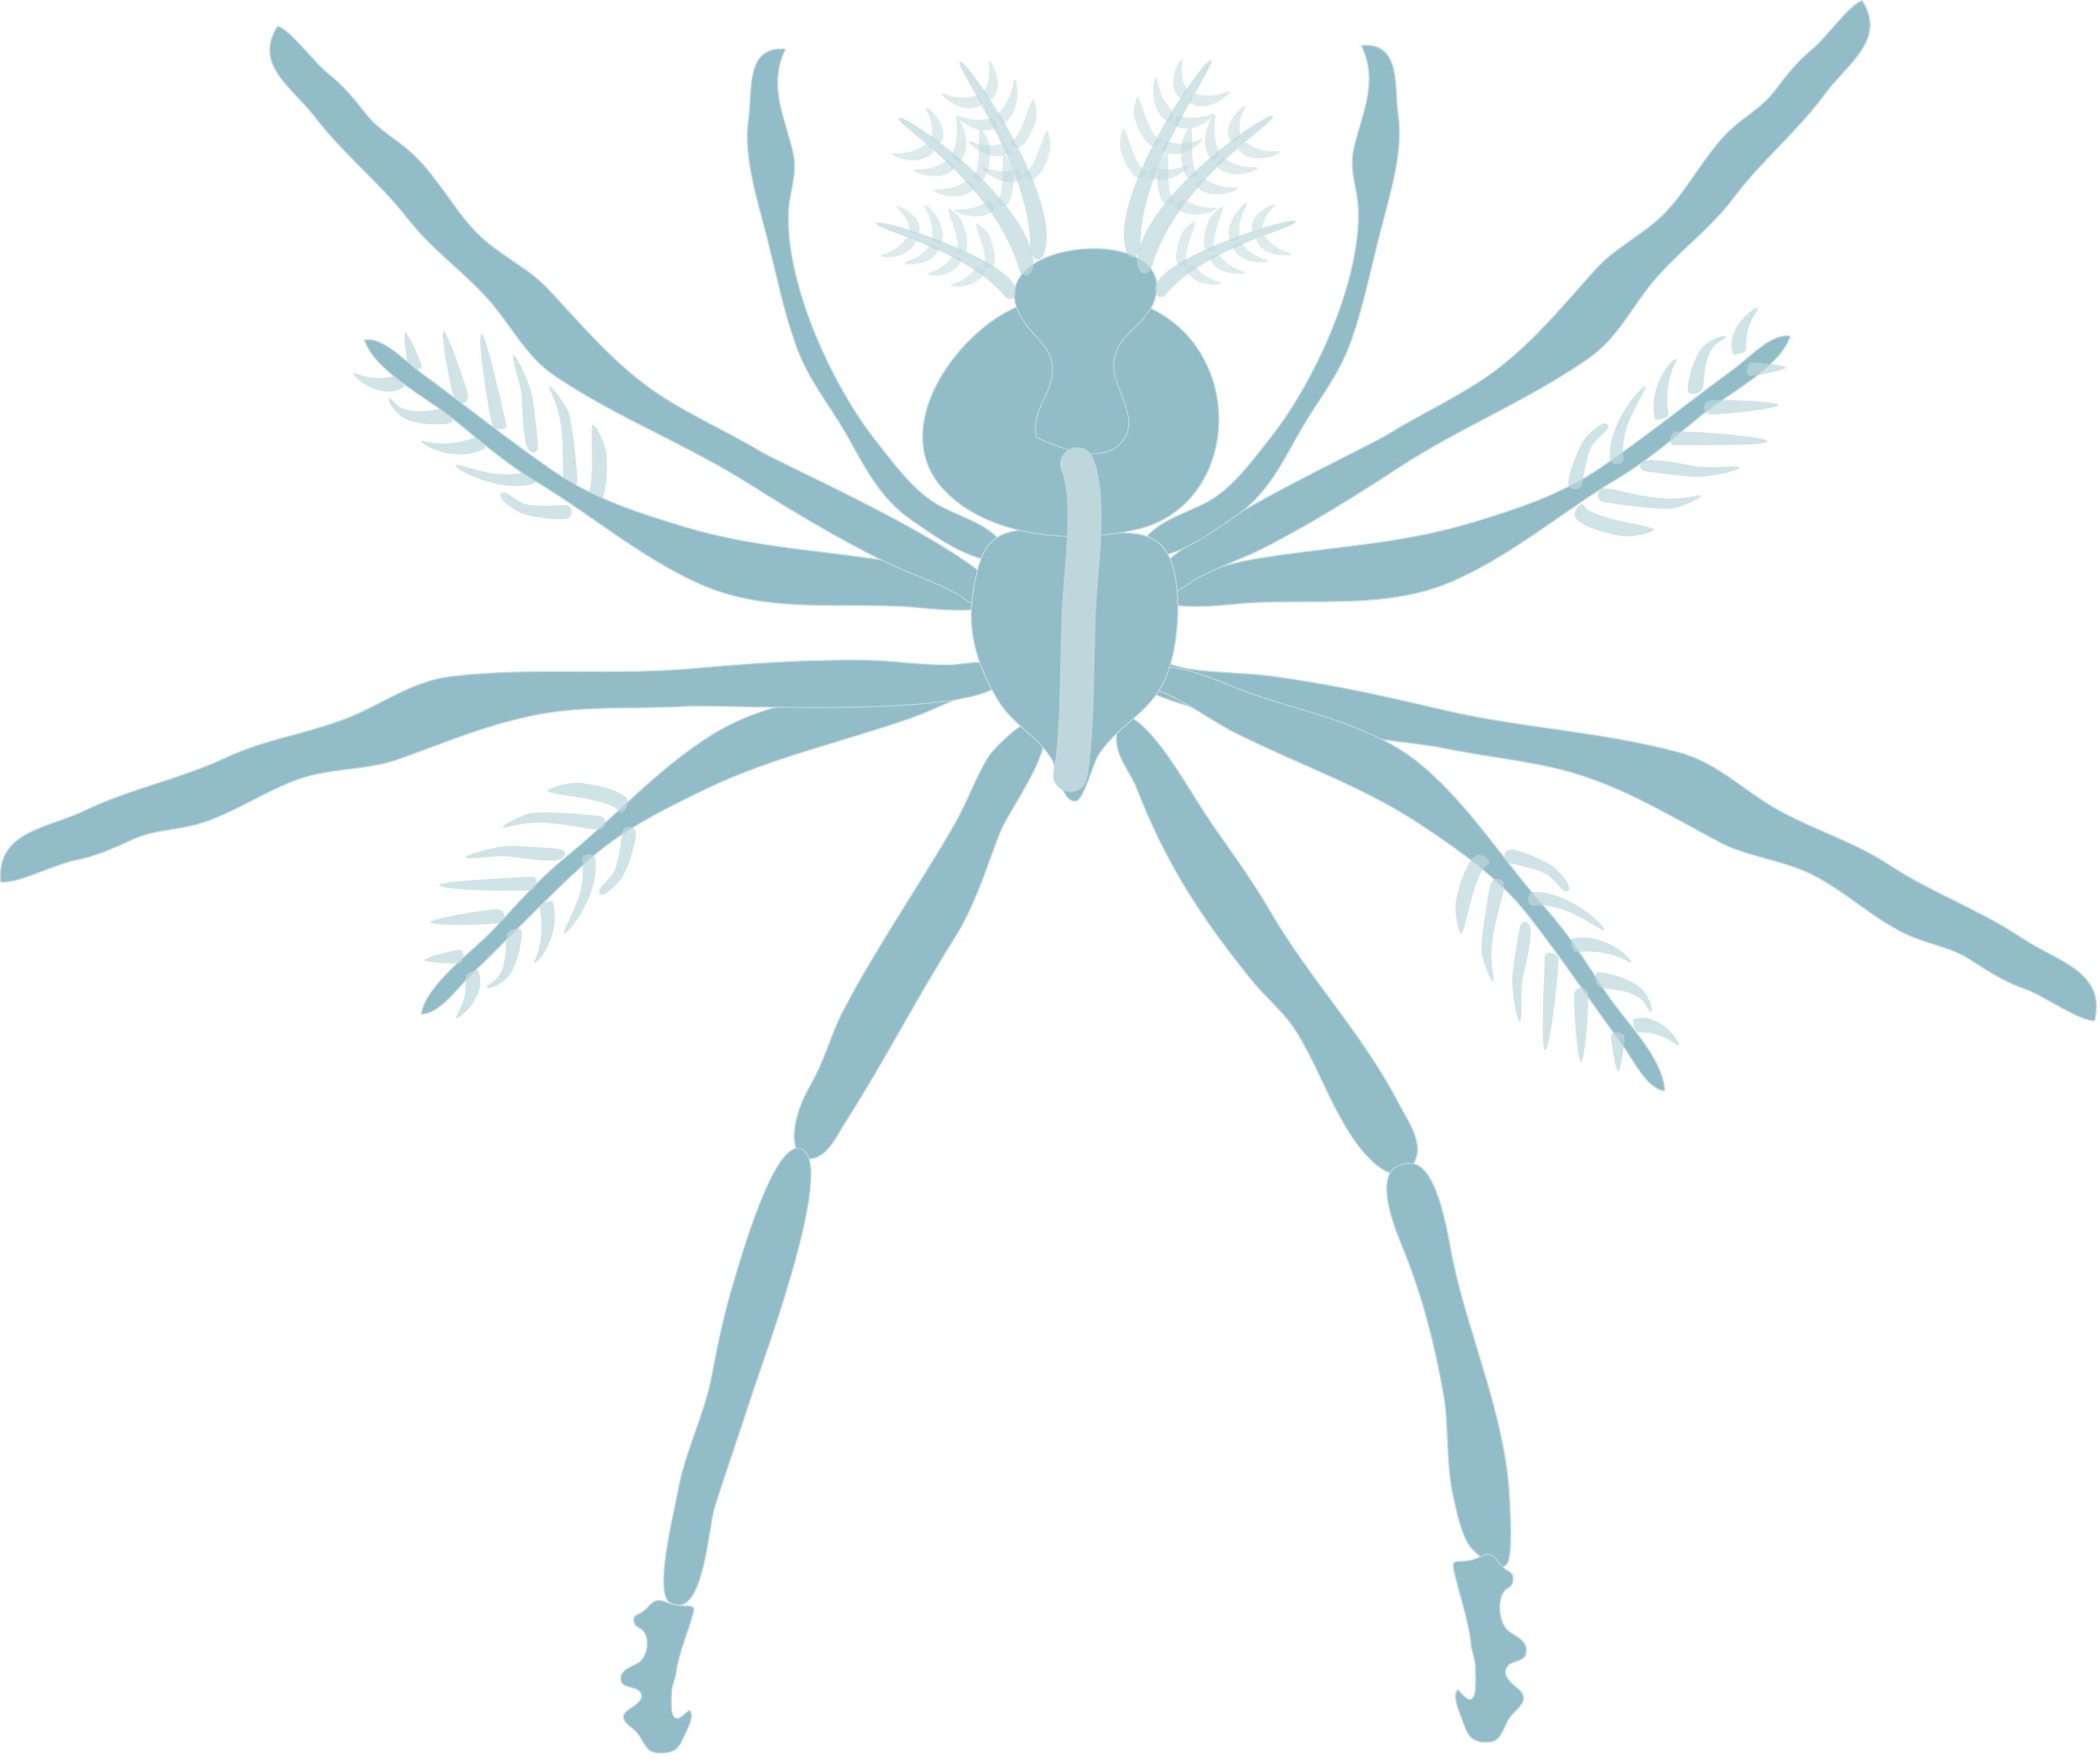 
        <svg xmlns:rdf="http://www.w3.org/1999/02/22-rdf-syntax-ns#" xmlns="http://www.w3.org/2000/svg" xmlns:cc="http://creativecommons.org/ns#" xmlns:xlink="http://www.w3.org/1999/xlink" xmlns:dc="http://purl.org/dc/elements/1.1/" x="0px" y="0px" width="501" height="420" viewBox="0 0 501 420" xml:space="preserve">
            <title>Panulirus argus (Spiny Lobster) : phyllosoma</title>
            <desc xmlns:ian_image_library="https://ian.umces.edu/media-library/">
                <ian_image_library:title>Panulirus argus (Spiny Lobster) : phyllosoma</ian_image_library:title>
                <ian_image_library:descr>Illustration of Panulirus argus (Spiny Lobster) phyllosoma</ian_image_library:descr>
                <ian_image_library:scene>
                    <ian_image_library:contains>crustacean, spiny, lobster, lagostino, crawfish, crayfish, Arthropoda, Crustacea, Malacostraca, Decapoda, Palinuridae, Panulirus, argus, phyllosoma, larval, stage, larvae</ian_image_library:contains>
                    <ian_image_library:when>2008-06-25</ian_image_library:when>
                </ian_image_library:scene>
            </desc>
            
 <defs></defs>
 <path stroke="#BDD7DC" stroke-width=".25" d="m243.53 173.2c-3.404 2.226-7.139 6.406-7.562 7.09-3.235 5.146-5.179 11.074-8.23 16.351-8.615 14.939-18.642 29.271-26.622 44.59-3.029 5.809-4.234 11.465-7.562 17.252-2.866 5.004-5.738 12.213-2.833 17.609 5.999 1.846 8.447-4.539 11.096-8.664 8.979-13.973 16.736-29.227 25.84-43.602 4.853-7.665 7.502-16.372 10.645-24.635 1.944-5.07 8.751-14.082 10.515-20.932-1.66-1.83-3.5-3.43-5.31-5.07z" fill="#92BCC8"/>
 <path stroke="#BDD7DC" stroke-width=".25" d="m333.73 263.3c-8.691-16.73-21.352-29.846-30.65-45.828-4.137-7.122-9.066-13.875-13.772-20.661-4.788-6.916-9.277-15.493-14.825-21.682-1.471-1.65-2.932-3.019-4.201-3.659-1.282 1.119-2.558 2.226-3.806 3.409-.027.25-.065.489-.087.771-.358 4.712 3.225 8.306 4.827 12.399 6.97 17.936 15.357 30.856 27.604 45.969 2.947 3.648 7.105 7.057 9.787 11.02 6.547 9.685 10.439 24.482 19.256 32.365 3.691 3.279 8.182 4.299 10.01-1.346 1.36-4.17-2.36-9.31-4.14-12.75z" fill="#92BCC8"/>
 <path stroke="#BDD7DC" stroke-width=".25" d="m159.76 382.18c8.078 4.756 9.131-17.707 10.743-22.777 2.894-9.131 6.188-18.414 9.077-27.426 2.22-6.916 19.863-53.84 11.758-57.857-6.471-3.234-14.874 27.143-15.965 30.607-2.443 7.85-4.044 15.428-5.526 23.375-1.802 9.619-6.487 18.174-8.138 27.869-.63 3.68-5.79 23.91-1.95 26.21z" fill="#92BCC8"/>
 <path stroke="#BDD7DC" stroke-width=".25" d="m336.64 277.55c6.742.26 8.957 18.771 10.205 24.299 4.018 17.957 12.469 36.979 13.268 55.609.178 4.158.684 10.162-.152 14.363-1.049 5.266-8.539-1.877-9.342-3.072-2.064-3.039-3.111-8.316-3.904-11.834-1.807-8.057-.928-16.318-2.322-24.375-2.01-11.508-5.045-23.418-9.426-34.221-1.89-4.62-9.12-21.16 1.67-20.77z" fill="#92BCC8"/>
 <path stroke="#BDD7DC" stroke-width=".25" d="m153.59 389.12c-.738-1.021-1.965-.836-2.269-2.15-.391-1.781.879-1.76 1.835-2.389 2.323-1.563 2.492-3.725 5.619-2.453 1.721.693 3.126.912 4.896.955 1.808.043 2.112.174 1.65 1.824-.988 3.625-2.394 6.992-3.339 10.662-.315 1.193-.554 2.008-.679 3.246-.141 1.422-.754 2.572-.988 3.908-.195 1.139-.342 5.135.136 6.242.999 2.248 2.828-.195 3.941-.998 1.656 1.15-.857 5.232-1.4 6.578-1.221 2.986-2.676 3.691-6.08 3.541-3.246-.131-3.344-3.541-5.461-5.365-1.753-1.508-4.299-2.996-1.357-4.994 1.531-1.02 4.403-2.779 2.226-4.549-1.107-.922-3.99-.629-4.208-2.508-.282-2.398 2.682-3.072 4.229-4.061 2.1-1.39 2.78-5.34 1.24-7.49z" fill="#92BCC8"/>
 <path stroke="#BDD7DC" stroke-width=".25" d="m358.64 379.84c.732-1.248 1.943-1.01 2.236-2.617.406-2.215-.863-2.203-1.818-2.975-2.324-1.9-2.492-4.582-5.613-3.029-1.732.869-3.127 1.15-4.896 1.205-1.814.055-2.123.195-1.662 2.236 1.004 4.473 2.404 8.621 3.355 13.105.309 1.498.543 2.475.662 4.006.146 1.791.775 3.148.998 4.799.195 1.434.342 6.352-.141 7.688-.998 2.768-2.828-.229-3.941-1.217-1.66 1.412.854 6.428 1.395 8.1 1.223 3.67 2.693 4.539 6.092 4.375 3.24-.195 3.338-4.375 5.467-6.611 1.73-1.879 4.277-3.713 1.346-6.135-1.535-1.291-4.391-3.42-2.225-5.623 1.117-1.119 3.988-.793 4.207-3.074.271-2.975-2.678-3.768-4.23-5.025-2.1-1.7-2.78-6.58-1.24-9.22z" fill="#92BCC8"/>
 <path stroke="#BDD7DC" stroke-width=".25" d="m482.46 223.83c-10.205-6.861-21.643-10.857-31.438-17.306-8.668-5.722-17.002-7.991-26.252-12.985-8.572-4.625-14.766-11.541-24.379-14.104-19.43-5.168-37.447-5.624-56.918-10.26-13.246-3.16-26.59-6.059-40.096-7.872-6.498-.869-13.208-.728-19.668-1.715-1.471-.228-2.996-.684-4.527-1.086-.375 1.303-.799 2.53-1.281 3.583-.607 1.335-1.352 2.486-2.133 3.572 16.426 7.318 60.891 11.107 68.074 12.66 11.127 2.367 23.445 3.214 34.236 6.883 11.516 3.898 21.08 9.75 31.926 15.537 6.98 3.735 15.385 4.31 22.609 8.001 7.85 4.017 14.424 10.51 22.443 14.201 5.031 2.323 10.264 2.866 15.086 6.015 4.168 2.692 7.969 5.146 12.941 6.916 4.662 1.661 12.729 7.567 16.621 7.6 2.8-11.84-9.08-14.14-17.24-19.65z" fill="#92BCC8"/>
 <path stroke="#BDD7DC" stroke-width=".25" d="m383.26 236.98c-4.902-7.328-8.332-13.321-14.439-20.183-9.771-10.987-17.621-23.745-28.76-33.494-12.41-10.89-28.984-13.104-44.054-18.772-2.671-.999-11.242-4.994-17.013-5.342-.326 1.053-.695 2.03-1.086 2.899-.439.966-.95 1.856-1.492 2.704 6.34 2.236 12.404 7.046 18.299 9.999 15.248 7.676 30.34 12.616 44.574 22.127 9.332 6.21 18.393 12.551 25.357 21.464 7.832 9.967 15.004 20.792 22.43 30.824 2.422 3.257 5.793 10.553 10.021 10.955-.22-7.76-9.46-16.6-13.84-23.18z" fill="#92BCC8"/>
 <path stroke="#BDD7DC" stroke-width=".25" d="m217.33 161.71c-16.302 4.05-33.695 4.799-47.918 13.854-12.784 8.1-22.55 19.217-34.053 28.598-7.198 5.852-11.536 11.096-17.534 17.447-5.375 5.722-16.074 13.137-17.306 20.249 4.424-.021 8.859-6.493 11.764-9.305 8.99-8.653 17.794-18.055 27.181-26.61 8.36-7.666 18.522-12.79 28.972-17.784 15.938-7.644 32.148-11.053 48.895-16.904 6.075-2.139 12.529-5.744 18.967-7.481-.956-1.824-1.786-3.691-2.47-5.624-5.93.34-13.87 2.88-16.49 3.54z" fill="#92BCC8"/>
 <path opacity=".7" d="m130.75 188.8c.754.521 5.722 1.14 5.722 1.14 4.022.641 9.929 1.705 10.987 3.355 1.053 1.672 2.541-1.129 2.275-2.345-.581-2.584-10.233-4.408-12.735-4.234-2.52.16-7.02 1.55-6.25 2.07z" fill="#BDD7DC"/>
 <path opacity=".7" d="m120.02 197.4c.994.173 3.626-1.26 9.153-1.162 5.532.109 12.203 1.9 13.968 1.596 1.759-.326 1.759-3.018-.255-3.257-2.02-.26-13.778-1.249-16.459-.586-2.67.66-7.37 3.25-6.4 3.41z" fill="#BDD7DC"/>
 <path opacity=".7" d="m104.84 211.28c1.688 1.227 20.487 1.39 21.931 1.042 1.433-.348 1.699-3.398.244-3.257-1.46.16-23.85.98-22.17 2.22z" fill="#BDD7DC"/>
 <path opacity=".7" d="m111.12 204.62c1.031.445 7.562-.695 10.493-.304 4.37.597 10.228 1.378 12.008.64 1.792-.749 1.347-2.301-.228-2.475-1.574-.185-6.036-.5-11.031-.717-3.94-.16-12.28 2.42-11.24 2.86z" fill="#BDD7DC"/>
 <path opacity=".7" d="m102.8 220.13c2.025.771 14.695.489 16.383-.011 1.699-.5 1.504-3.127-.418-3.246-1.92-.12-17.99 2.49-15.96 3.26z" fill="#BDD7DC"/>
 <path opacity=".7" d="m101.54 229.2c1.688.521 6.742.564 7.937.597 1.194.021 1.553-3.257.255-3.257-1.3-.01-9.901 2.14-8.2 2.66z" fill="#BDD7DC"/>
 <path opacity=".7" d="m146.28 208.26c-1.347 2.074-3.941 3.637-3.241 4.799.695 1.151 3.144-.999 4.902-3.062 1.742-2.063 4.022-9.652 3.729-11.444-.282-1.78-3.062-1.628-3.262-.054-.22 1.56-.78 7.67-2.13 9.75z" fill="#BDD7DC"/>
 <path opacity=".7" d="m121.05 222.6c-.809 1.162.32 6.178-1.873 9.88-1.379 2.334-3.528 2.421-2.991 3.073.548.651 4.349-1.281 5.548-3.17 2.399-3.833 3.197-10.369 2.443-10.705-.75-.35-2.34-.24-3.13.92z" fill="#BDD7DC"/>
 <path opacity=".7" d="m138.86 205.48c.223.966.516 4.31-.657 8.078-1.33 4.234-4.142 8.881-3.67 9.087.901.38 8.344-8.968 7.584-17.35.02-2.26-3.74-1.86-3.25.18z" fill="#BDD7DC"/>
 <path opacity=".7" d="m111.01 232.8c.836 6.601-2.948 9.76-2.123 10.032.825.282 7.747-5.689 5.103-11.411 0 0-2.31.10-2.98 1.38z" fill="#BDD7DC"/>
 <path opacity=".7" d="m128.74 216.23c0 1.064 1.704 6.688-1.379 13.365 1.064.771 7.008-7.632 4.359-14.722 0-.01-2.98.31-2.98 1.35z" fill="#BDD7DC"/>
 <path opacity=".7" d="m141.36 101.4c-.385.825-.13 5.83-.13 5.83.06 4.071.043 10.064-1.417 11.389-1.455 1.335 1.558 2.323 2.709 1.846 2.438-1.021 2.579-10.835 1.971-13.278-.60-2.44-2.75-6.63-3.13-5.79z" fill="#BDD7DC"/>
 <path opacity=".7" d="m131.04 92.329c0 .988 1.878 3.333 2.73 8.794.847 5.461.223 12.355.836 14.039.619 1.683 3.273 1.205 3.17-.814-.114-2.041-1.156-13.789-2.269-16.307-1.12-2.533-4.47-6.713-4.47-5.714z" fill="#BDD7DC"/>
 <path opacity=".7" d="m114.77 79.756c-.928 1.868 2.149 20.433 2.741 21.779.603 1.357 3.643 1.086 3.252-.326-.39-1.412-5.08-23.321-5.99-21.454z" fill="#BDD7DC"/>
 <path opacity=".7" d="m122.4 84.793c-.25 1.107 1.992 7.329 2.112 10.293.168 4.397.391 10.314 1.438 11.942 1.048 1.629 2.502.923 2.399-.662-.092-1.574-.543-6.037-1.194-10.998-.53-3.912-4.5-11.686-4.76-10.579z" fill="#BDD7DC"/>
 <path opacity=".7" d="m105.69 79.268c-.407 2.139 2.052 14.559 2.833 16.145.776 1.574 3.344.934 3.127-.977-.22-1.912-5.55-17.308-5.96-15.168z" fill="#BDD7DC"/>
 <path opacity=".7" d="m96.538 79.583c-.222 1.759.603 6.753.776 7.937.185 1.172 3.48.966 3.257-.315-.22-1.282-3.815-9.371-4.032-7.622z" fill="#BDD7DC"/>
 <path opacity=".7" d="m124.88 120.06c-2.274-.977-4.262-3.279-5.288-2.378-1.01.879 1.531 2.942 3.854 4.289 2.34 1.379 10.206 2.324 11.91 1.716 1.715-.586 1.091-3.301-.5-3.225-1.57.06-7.69.55-9.97-.40z" fill="#BDD7DC"/>
 <path opacity=".7" d="m106.4 97.67c-1.287-.597-6.031 1.368-10.054-.152-2.541-.955-2.991-3.051-3.534-2.41-.554.651 2.008 4.061 4.082 4.918 4.186 1.705 10.759 1.379 10.971.575.21-.802-.17-2.344-1.46-2.93z" fill="#BDD7DC"/>
 <path opacity=".7" d="m126.33 112.26c-.906.391-4.158 1.259-8.072.749-4.397-.575-9.457-2.551-9.581-2.052-.212.955 10.281 6.666 18.397 4.484 2.22-.37 1.19-4-.75-3.18z" fill="#BDD7DC"/>
 <path opacity=".7" d="m94.627 89.538c-6.352 1.955-10.124-1.216-10.254-.358-.13.868 6.948 6.645 12.122 3.062 0 0-.489-2.269-1.868-2.704z" fill="#BDD7DC"/>
 <path opacity=".7" d="m113.99 104.15c-1.026.185-6.292 2.834-13.392.934-.57 1.184 8.724 5.603 15.259 1.77 0 .01-.82-2.88-1.87-2.7z" fill="#BDD7DC"/>
 <path opacity=".7" d="m348.72 222.57c.592-.706 1.66-5.602 1.66-5.602 1-3.931 2.59-9.728 4.344-10.618 1.754-.912-.891-2.649-2.135-2.486-2.621.347-5.318 9.782-5.379 12.301-.05 2.51.94 7.13 1.52 6.41z" fill="#BDD7DC"/>
 <path opacity=".7" d="m356.31 234.02c.256-.955-.934-3.713-.33-9.207.607-5.494 3.006-11.976 2.859-13.756-.156-1.792-2.844-2.042-3.273-.043-.428 1.987-2.49 13.604-2.078 16.329s2.57 7.65 2.82 6.68z" fill="#BDD7DC"/>
 <path opacity=".7" d="m368.73 250.41c1.385-1.563 3.27-20.281 3.047-21.747-.223-1.455-3.236-1.987-3.225-.521.01 1.47-1.2 23.84.17 22.27z" fill="#BDD7DC"/>
 <path opacity=".7" d="m362.68 243.55c.539-.977 0-7.589.658-10.477.992-4.289 2.313-10.054 1.727-11.899-.57-1.846-2.166-1.553-2.486 0-.316 1.552-1.043 5.971-1.711 10.933-.54 3.92 1.28 12.44 1.81 11.45z" fill="#BDD7DC"/>
 <path opacity=".7" d="m377.37 253.26c.949-1.955 1.813-14.603 1.477-16.33-.344-1.726-2.98-1.77-3.273.13-.29 1.9.83 18.15 1.79 16.2z" fill="#BDD7DC"/>
 <path opacity=".7" d="m386.29 255.34c.668-1.64 1.178-6.666 1.314-7.86.141-1.172-3.1-1.846-3.225-.543-.12 1.28 1.24 10.04 1.91 8.4z" fill="#BDD7DC"/>
 <path opacity=".7" d="m369.51 208.88c1.943 1.52 3.262 4.267 4.473 3.67 1.217-.597-.699-3.235-2.59-5.157-1.904-1.933-9.244-4.896-11.053-4.777-1.807.13-1.91 2.91-.369 3.257 1.55.35 7.59 1.48 9.54 3.01z" fill="#BDD7DC"/>
 <path opacity=".7" d="m381.49 235.32c1.092.901 6.172.239 9.674 2.758 2.197 1.585 2.09 3.735 2.779 3.257.695-.478-.879-4.452-2.66-5.809-3.6-2.747-10.027-4.137-10.439-3.42-.40.71-.44 2.29.65 3.21z" fill="#BDD7DC"/>
 <path opacity=".7" d="m366.07 216.01c.982-.152 4.342-.13 7.99 1.39 4.088 1.705 8.463 4.929 8.707 4.473.457-.847-8.176-9.12-16.584-9.12-2.26-.22-2.2 3.57-.12 3.26z" fill="#BDD7DC"/>
 <path opacity=".7" d="m390.73 246.23c6.645-.228 9.451 3.833 9.803 3.03.354-.793-4.973-8.23-10.9-6.124 0-.01-.12 2.32 1.1 3.09z" fill="#BDD7DC"/>
 <path opacity=".7" d="m375.85 227.06c1.053.098 6.813-1.086 13.186 2.595.859-.988-6.965-7.676-14.266-5.689 0 0 .04 3 1.08 3.09z" fill="#BDD7DC"/>
 <path stroke="#BDD7DC" stroke-width=".25" d="m226.06 158.62c-6.53.043-13.159-1.053-19.722-1.129-13.621-.195-27.235.76-40.807 1.976-19.934 1.759-37.821-.413-57.803 1.889-9.891 1.151-17.019 7.111-26.171 10.445-9.858 3.593-18.441 4.625-27.859 9.033-10.607 4.973-22.518 7.274-33.603 12.583-8.876 4.267-20.943 4.81-19.912 16.926 3.849.543 12.708-4.147 17.545-5.114 5.179-1.01 9.305-2.899 13.799-4.973 5.239-2.399 10.499-2.204 15.813-3.756 8.458-2.486 15.917-7.958 24.266-10.803 7.67-2.606 16.074-1.954 23.527-4.647 11.563-4.169 21.888-8.577 33.847-10.749 11.188-2.063 23.5-1.129 34.862-1.867 7.92-.5 59.263 2.671 72.797-3.974-1.124-2.085-2.09-4.234-2.861-6.449-2.54-.04-5.25.60-7.72.61z" fill="#92BCC8"/>
 <path stroke="#BDD7DC" stroke-width=".25" d="m215 134.32c-17.529-2.985-34.102-3.409-51.197-8.468-11.21-3.344-22.154-6.862-31.822-13.506-10.814-7.426-21.242-15.873-31.687-23.495-3.398-2.454-8.968-8.599-13.322-7.741 2.546 7.502 14.467 13.43 20.83 18.555 7.079 5.689 12.323 10.531 20.503 15.439 13.066 7.882 24.754 18.001 38.831 24.254 15.678 6.97 32.908 4.267 49.688 5.364 2.416.152 9.305 1.085 14.945.716.098-1.987.401-4.549.917-7.101-5.92-.90-12.05-3.05-17.68-4.01z" fill="#92BCC8"/>
 <path stroke="#BDD7DC" stroke-width=".25" d="m413.76 87.964c-10.449 7.611-20.879 16.058-31.688 23.495-9.662 6.634-20.617 10.141-31.826 13.496-17.09 5.07-33.658 5.472-51.197 8.458-5.949 1.021-12.453 3.388-18.686 4.18.392 2.095.592 4.43.619 6.829 5.842.651 13.647-.423 16.254-.586 16.768-1.107 34.01 1.607 49.688-5.385 14.07-6.232 25.752-16.373 38.824-24.233 8.176-4.929 13.42-9.75 20.498-15.46 6.373-5.125 18.289-11.031 20.818-18.544-4.33-.883-9.91 5.274-13.29 7.738z" fill="#92BCC8"/>
 <path stroke="#BDD7DC" stroke-width=".25" d="m446.1 5.385c-.104-1.607-.668-3.344-1.836-5.233-3.316 1.194-8.414 8.729-11.867 11.574-3.717 3.04-6.221 6.308-8.945 9.901-3.154 4.191-7.438 6.232-11.031 9.75-5.705 5.624-9.381 13.224-14.852 19.065-5.055 5.374-11.992 8.403-16.818 13.745-7.492 8.295-13.891 16.242-22.512 23.093-8.078 6.417-18.262 10.868-27.014 16.286-5.367 3.323-38.684 18.544-52.113 29.738.076.152.158.282.217.445.777 2.074 1.26 4.614 1.493 7.35 1.667-1.021 3.263-2.302 4.901-3.192 5.168-2.823 10.912-4.723 16.188-7.426 10.917-5.635 21.39-12.16 31.681-18.892 15.168-9.901 30.336-15.721 45.291-26.057 7.404-5.113 10.613-12.985 16.508-19.564 6.379-7.101 12.785-11.573 18.463-19.152 6.395-8.534 14.934-15.438 21.563-24.472 4.24-5.776 11.1-10.5 10.69-16.97z" fill="#92BCC8"/>
 <path stroke="#BDD7DC" stroke-width=".25" d="m181.02 107.46c-8.876-5.298-19.228-9.641-27.431-15.917-8.762-6.709-15.254-14.483-22.843-22.594-4.907-5.255-11.959-8.197-17.078-13.463-5.559-5.722-9.294-13.169-15.081-18.642-3.648-3.474-8.001-5.472-11.215-9.554-2.769-3.507-5.304-6.721-9.061-9.685-3.518-2.779-8.707-10.173-12.051-11.335-1.417 2.193-1.949 4.169-1.878 6.015.255 5.884 6.759 10.336 10.868 15.721 6.716 8.821 15.386 15.574 21.878 23.934 5.754 7.426 12.263 11.78 18.729 18.75 5.993 6.438 9.25 14.147 16.774 19.141 15.189 10.108 30.584 15.797 45.963 25.492 10.472 6.58 21.106 12.985 32.197 18.49 5.336 2.638 11.183 4.506 16.427 7.252 1.558.814 3.073 1.965 4.652 2.932.201-2.41.651-5.331 1.357-7.98-14.05-10.89-46.85-25.34-52.21-28.55z" fill="#92BCC8"/>
 <path stroke="#BDD7DC" stroke-width=".25" d="m333.56 27.566c-1.01-6.677.873-17.556-8.758-16.709 4.381 9.076-.178 16.742-1.889 25.036-1.02 5.06 1.025 9.25 1.178 14.006.586 17.437-10.709 41.778-21.313 54.97-4.271 5.32-8.815 11.802-15.102 15.081-4.609 2.41-10.45 3.995-14.082 8.023 2.02.717 3.773 1.987 5.011 4.224 6.009-1.78 12.171-6.34 16.106-9.055 7.828-5.429 11.303-13.115 15.738-20.824 4.012-6.959 8.984-12.779 11.865-20.998 3.074-8.75 4.707-17.241 7.041-26.317 2.13-8.341 5.5-18.764 4.2-27.439z" fill="#92BCC8"/>
 <path stroke="#BDD7DC" stroke-width=".25" d="m237.92 128.21c-3.659-3.55-9.093-5.114-13.441-7.383-6.281-3.279-10.841-9.761-15.103-15.092-10.602-13.169-21.898-37.511-21.318-54.958.163-4.745 2.215-8.957 1.173-13.995-1.705-8.316-6.275-15.982-1.873-25.047-9.641-.836-7.757 10-8.762 16.709-1.297 8.664 2.058 19.065 4.213 27.447 2.323 9.055 3.962 17.556 7.03 26.307 2.882 8.208 7.855 14.039 11.867 20.998 4.435 7.708 7.915 15.417 15.727 20.813 4.061 2.812 10.504 7.567 16.698 9.207.456-1.216.977-2.28 1.585-3.029.64-.82 1.38-1.46 2.2-1.98z" fill="#92BCC8"/>
 <path stroke="#BDD7DC" stroke-width=".25" d="m279.33 133.75c2.855 7.535 1.787 21.269-1.422 28.337-3.676 8.088-11.34 10.89-15.873 18.001-1.265 1.987-3.523 10.597-5.266 10.933-3.485.651-4.354-7.687-5.944-10.162-3.442-5.385-9.136-8.034-12.66-13.767-3.8-6.167-6.411-13.05-6.433-20.378-.021-4.137 1.33-13.191 3.984-16.525 5.054-6.308 15.911-2.975 22.806-2.801 7.53.19 17.37-2.63 20.8 6.37z" fill="#92BCC8"/>
 <path stroke="#BDD7DC" stroke-width=".25" d="m285.42 82.763c10.607 15.211 5.06 38.543-13.44 43.298-15.651 4.017-36.285 2.009-46.844-9.305-12.681-13.593 1.243-34.558 14.565-42.082 14.36-8.081 35.88-6.018 45.72 8.085z" fill="#92BCC8"/>
 <path stroke="#BDD7DC" stroke-width=".25" d="m244.71 77.302c3.16 4.332 7.074 6.275 6.254 12.334-.728 5.353-4.815 8.164-3.74 14.657 4.761 2.248 14.614 6.427 19.646 1.889 6.146-5.526-1.341-13.246-1.156-19.108.25-7.557 7.404-8.957 9.651-15.341 6.84-19.422-45.63-14.927-30.65 5.571z" fill="#92BCC8"/>
 <path d="m255.4 107c-2.074.879-3.035 3.279-2.149 5.353 2.264 5.331 1.286 17.154.564 25.786l-.516 7.111-.342 12.171c-.157 9.022-.331 19.26-1.623 26.719-.391 2.215 1.102 4.321 3.322 4.712 2.215.391 4.327-1.107 4.729-3.322 1.39-8.078 1.58-18.642 1.737-27.968l.32-11.899.505-6.84c.841-10.021 1.873-22.475-1.184-29.673-.88-2.08-3.28-3.03-5.36-2.15z" fill="#BDD7DC"/>
 <path opacity=".7" d="m394.52 126.2c-.738-.564-5.656-1.444-5.656-1.444-3.986-.858-9.82-2.226-10.787-3.941-.973-1.715-2.611.988-2.4 2.215.439 2.606 9.979 4.951 12.492 4.929 2.52-.05 7.08-1.2 6.36-1.77z" fill="#BDD7DC"/>
 <path opacity=".7" d="m405.68 118.19c-.977-.217-3.68 1.086-9.191.673-5.514-.391-12.088-2.562-13.857-2.334-1.787.217-1.928 2.921.074 3.268 2.004.348 13.686 1.976 16.395 1.477 2.72-.52 7.55-2.85 6.58-3.09z" fill="#BDD7DC"/>
 <path opacity=".7" d="m421.58 105.18c-1.613-1.324-20.391-2.519-21.828-2.236-1.449.271-1.879 3.301-.418 3.235 1.47-.06 23.88.32 22.25-1z" fill="#BDD7DC"/>
 <path opacity=".7" d="m414.96 111.48c-1.016-.5-7.59.282-10.494-.261-4.336-.836-10.141-1.943-11.959-1.292-1.828.641-1.465 2.226.098 2.486 1.559.261 6.004.825 10.977 1.303 3.93.39 12.39-1.74 11.37-2.24z" fill="#BDD7DC"/>
 <path opacity=".7" d="m424.12 96.443c-1.986-.879-14.652-1.27-16.367-.879-1.715.402-1.666 3.062.244 3.279 1.92.217 18.11-1.52 16.13-2.4z" fill="#BDD7DC"/>
 <path opacity=".7" d="m425.86 87.454c-1.656-.619-6.705-.923-7.904-1.031-1.184-.087-1.721 3.17-.424 3.257 1.29.065 9.98-1.618 8.32-2.226z" fill="#BDD7DC"/>
 <path opacity=".7" d="m380.06 105.95c1.461-1.998 4.143-3.42 3.502-4.614-.635-1.194-3.219.825-5.064 2.779-1.857 1.965-4.533 9.424-4.344 11.215.195 1.813 2.965 1.813 3.264.25.28-1.57 1.18-7.64 2.64-9.64z" fill="#BDD7DC"/>
 <path opacity=".7" d="m406.02 92.991c.869-1.118.016-6.178 2.404-9.771 1.504-2.247 3.648-2.226 3.148-2.898-.504-.673-4.418 1.042-5.705 2.866-2.605 3.691-3.768 10.184-3.023 10.553.74.390 2.33.368 3.18-.750z" fill="#BDD7DC"/>
 <path opacity=".7" d="m387.31 109.11c-.174-.966-.283-4.321 1.096-8.034 1.553-4.147 4.619-8.643 4.152-8.871-.879-.423-8.814 8.512-8.506 16.916-.14 2.25 3.64 2.08 3.26-.01z" fill="#BDD7DC"/>
 <path opacity=".7" d="m416.6 83.361c-.467-6.645 3.479-9.598 2.664-9.924-.814-.314-8.045 5.277-5.715 11.129 0 0 2.32.032 3.06-1.205z" fill="#BDD7DC"/>
 <path opacity=".7" d="m398 98.93c.049-1.042-1.336-6.764 2.102-13.268-1.021-.825-7.416 7.252-5.158 14.473 0 0 3-.168 3.06-1.21z" fill="#BDD7DC"/>
 <g opacity=".7">
  <g fill="#BDD7DC">
   <path opacity=".7" d="m232.82 53.395c-.098.543.912 3.203.912 3.203.738 2.204 1.748 5.472 1.064 6.547-.684 1.064 1.379.89 2.02.348.456-.391.576-1.259.51-2.28-.146-2.019-1.015-4.636-1.536-5.417-.79-1.196-2.86-2.965-2.96-2.401z"/>
   <path opacity=".7" d="m226.27 49.888c-.098.554.917 3.203.917 3.203.727 2.204 1.742 5.483 1.058 6.558-.695 1.063 1.363.879 2.014.347 1.357-1.14-.244-6.514-1.021-7.708-.82-1.184-2.87-2.954-2.97-2.4z"/>
   <path opacity=".7" d="m216.22 56.804c-2.774 3.876-6.297 3.702-5.993 4.256.298.543 6.84.76 8.229-3.528-.01 0-1.28-1.075-2.24-.728z"/>
   <path opacity=".7" d="m217.04 55.175c-.526-4.299-3.664-5.58-3.138-5.917.521-.315 6.308 2.161 5.423 6.243 0 0-1.61.370-2.28-.326z"/>
   <path opacity=".7" d="m222.35 57.021c.472-5.363-2.296-7.838-1.705-8.088.575-.239 5.646 4.484 3.859 9.153 0-.001-1.66-.033-2.15-1.065z"/>
   <path opacity=".7" d="m221.75 58.498c-2.769 3.876-6.297 3.713-5.988 4.256.298.542 6.84.76 8.224-3.529 0 0-1.26-1.085-2.23-.727z"/>
   <path opacity=".7" d="m227.17 61.212c-2.779 3.876-6.292 3.713-5.999 4.256.304.542 6.84.76 8.224-3.54.01.001-1.25-1.074-2.22-.716z"/>
   <path opacity=".7" d="m232.82 63.807c-2.769 3.876-6.297 3.702-5.993 4.256.298.554 6.84.76 8.224-3.529 0 0-1.26-1.085-2.23-.727z"/>
  </g>
 </g>
 <path opacity=".7" d="m209.06 53.287c-.261 1.628 21.676 6.21 30.742 17.523 1.222 1.119 2.986.391 2.394-2.236-2.29-7.156-32.87-16.916-33.13-15.287z" fill="#BDD7DC"/>
 <g opacity=".7">
  <g fill="#BDD7DC">
   <path opacity=".7" d="m239.4 36.892c-.298.554-.201 3.713-.201 3.713-.022 2.584-.152 6.406-1.254 7.296-1.113.869 1.113 1.422 1.998 1.085.619-.239 1.064-1.107 1.362-2.215.586-2.171.619-5.255.342-6.275-.40-1.53-1.94-4.147-2.25-3.604z"/>
   <path opacity=".7" d="m233.77 30.834c-.293.543-.201 3.713-.201 3.713-.022 2.584-.141 6.406-1.259 7.274-1.102.879 1.124 1.433 1.998 1.107 1.846-.706 2.123-6.949 1.71-8.49-.41-1.541-1.94-4.147-2.25-3.604z"/>
   <path opacity=".7" d="m220.67 34.482c-4.326 3.072-7.963 1.618-7.855 2.302.12.684 6.927 3.279 9.945-.738 0-.001-.94-1.586-2.09-1.564z"/>
   <path opacity=".7" d="m222.12 33.06c1.01-4.723-1.824-7.22-1.156-7.372.673-.152 5.857 4.56 3.453 8.534.01-.001-1.83-.196-2.29-1.162z"/>
   <path opacity=".7" d="m227.06 36.925c2.438-5.461.418-9.087 1.129-9.131.701-.043 4.321 6.764.755 11.031.01 0-1.73-.630-1.88-1.9z"/>
   <path opacity=".7" d="m225.88 38.271c-4.315 3.073-7.958 1.618-7.844 2.302.12.684 6.921 3.29 9.951-.728-.01 0-.94-1.607-2.11-1.574z"/>
   <path opacity=".7" d="m230.61 43.081c-4.332 3.083-7.969 1.629-7.861 2.313.114.684 6.927 3.279 9.951-.727 0-.001-.94-1.608-2.09-1.586z"/>
   <path opacity=".7" d="m235.62 47.869c-4.321 3.083-7.969 1.618-7.85 2.313.12.673 6.916 3.279 9.935-.738 0-.001-.94-1.597-2.08-1.575z"/>
  </g>
 </g>
 <path opacity=".7" d="m214.41 28.174c-.869 1.64 22.876 15.287 28.842 36.48.885 1.628 3.018 1.509 3.333-1.477-.48-15.427-31.3-36.621-32.17-35.003z" fill="#BDD7DC"/>
 <g opacity=".7">
  <g fill="#BDD7DC">
   <path opacity=".7" d="m249.68 31.268c-.467.413-1.422 3.442-1.422 3.442-.879 2.432-2.258 5.982-3.594 6.46-1.341.456.586 1.715 1.515 1.694.679-.022 1.379-.695 2.03-1.65 1.271-1.846 2.318-4.745 2.394-5.787.13-1.596-.46-4.572-.92-4.159z"/>
   <path opacity=".7" d="m246.38 23.69c-.461.413-1.412 3.431-1.412 3.431-.885 2.443-2.258 5.993-3.599 6.46s.581 1.727 1.52 1.705c1.959-.065 4.294-5.863 4.414-7.448.13-1.586-.44-4.561-.92-4.148z"/>
   <path opacity=".7" d="m232.82 22.8c-5.098 1.465-8.062-1.119-8.181-.435-.108.695 5.456 5.385 9.63 2.606 0 0-.36-1.824-1.45-2.171z"/>
   <path opacity=".7" d="m234.65 21.931c2.514-4.115.673-7.405 1.352-7.339.689.087 4.022 6.253.434 9.207.01-.001-1.67-.793-1.78-1.868z"/>
   <path opacity=".7" d="m238.03 27.208c4.109-4.343 3.409-8.425 4.093-8.229.679.195 1.835 7.817-2.947 10.651.01-.001-1.42-1.174-1.14-2.422z"/>
   <path opacity=".7" d="m236.49 28.098c-5.103 1.477-8.062-1.107-8.181-.435-.114.695 5.445 5.396 9.63 2.606 0 .001-.36-1.824-1.45-2.171z"/>
   <path opacity=".7" d="m239.34 34.2c-5.097 1.477-8.056-1.107-8.175-.423-.114.695 5.45 5.396 9.625 2.616.01 0-.35-1.824-1.44-2.193z"/>
   <path opacity=".7" d="m242.48 40.377c-5.097 1.466-8.062-1.107-8.175-.424-.109.695 5.45 5.385 9.619 2.606 0 .001-.34-1.823-1.44-2.182z"/>
  </g>
 </g>
 <path opacity=".7" d="m229 14.765c-1.363 1.26 17.214 25.645 16.763 44.623.299 1.824 1.992 3.963 3.279 1.238 4.86-13.094-18.69-47.098-20.04-45.861z" fill="#BDD7DC"/>
 <g opacity=".7">
  <g fill="#BDD7DC">
   <path opacity=".7" d="m285.14 52.917c.104.554-.922 3.213-.922 3.213-.738 2.204-1.766 5.483-1.064 6.558.689 1.064-1.39.891-2.035.348-.462-.391-.604-1.259-.517-2.28.136-2.02 1.021-4.647 1.548-5.429.81-1.183 2.89-2.952 2.99-2.41z"/>
   <path opacity=".7" d="m291.75 49.421c.098.554-.923 3.213-.923 3.213-.744 2.204-1.764 5.472-1.064 6.547.685 1.075-1.395.891-2.035.358-1.373-1.151.223-6.525 1.031-7.708.79-1.194 2.88-2.963 2.98-2.41z"/>
   <path opacity=".7" d="m301.89 56.348c2.802 3.876 6.341 3.702 6.048 4.256-.311.543-6.911.76-8.307-3.54 0 0 1.27-1.074 2.26-.716z"/>
   <path opacity=".7" d="m301.06 54.72c.526-4.3 3.686-5.592 3.165-5.928-.538-.326-6.362 2.171-5.483 6.243.01-.001 1.65.380 2.32-.315z"/>
   <path opacity=".7" d="m295.7 56.554c-.479-5.353 2.307-7.839 1.727-8.088-.604-.239-5.711 4.484-3.903 9.152-.01 0 1.67-.032 2.17-1.064z"/>
   <path opacity=".7" d="m296.31 58.042c2.791 3.865 6.341 3.691 6.043 4.256-.305.543-6.906.76-8.307-3.529 0 0 1.29-1.085 2.27-.727z"/>
   <path opacity=".7" d="m290.84 60.756c2.791 3.865 6.336 3.691 6.043 4.256-.305.543-6.9.76-8.301-3.54 0 .001 1.28-1.085 2.26-.716z"/>
   <path opacity=".7" d="m285.14 63.351c2.791 3.876 6.346 3.702 6.048 4.245-.304.554-6.899.76-8.3-3.518-.01.001 1.28-1.085 2.25-.727z"/>
  </g>
 </g>
 <path opacity=".7" d="m309.11 52.831c.266 1.628-21.883 6.21-31.014 17.501-1.232 1.129-3.023.413-2.42-2.215 2.32-7.165 33.17-16.926 33.43-15.286z" fill="#BDD7DC"/>
 <g opacity=".7">
  <g fill="#BDD7DC">
   <path opacity=".7" d="m278.5 36.436c.309.543.2 3.713.2 3.713.022 2.584.142 6.406 1.271 7.274 1.118.891-1.135 1.434-2.02 1.107-.63-.239-1.074-1.118-1.379-2.236-.586-2.161-.619-5.233-.342-6.254.41-1.541 1.96-4.147 2.27-3.604z"/>
   <path opacity=".7" d="m284.18 30.378c.31.543.201 3.713.201 3.713.021 2.584.146 6.395 1.27 7.274 1.119.879-1.135 1.433-2.014 1.097-1.861-.695-2.139-6.938-1.727-8.479.41-1.542 1.96-4.159 2.27-3.605z"/>
   <path opacity=".7" d="m297.39 34.026c4.359 3.062 8.041 1.607 7.932 2.302-.135.673-6.997 3.279-10.031-.738 0-.001.94-1.597 2.1-1.564z"/>
   <path opacity=".7" d="m295.92 32.604c-1.016-4.723 1.846-7.22 1.167-7.372-.679-.163-5.906 4.56-3.479 8.534 0-.001 1.86-.196 2.31-1.162z"/>
   <path opacity=".7" d="m290.95 36.458c-2.465-5.461-.435-9.077-1.146-9.131-.717-.033-4.364 6.775-.761 11.042 0 0 1.76-.630 1.91-1.911z"/>
   <path opacity=".7" d="m292.13 37.804c4.37 3.083 8.04 1.628 7.926 2.313-.119.684-6.992 3.279-10.037-.738 0-.001.94-1.596 2.11-1.575z"/>
   <path opacity=".7" d="m287.36 42.625c4.375 3.073 8.039 1.618 7.931 2.302-.125.695-6.997 3.29-10.032-.728 0 0 .95-1.596 2.1-1.574z"/>
   <path opacity=".7" d="m282.32 47.413c4.358 3.073 8.028 1.618 7.92 2.313-.119.673-6.992 3.279-10.037-.738 0-.001.96-1.597 2.12-1.575z"/>
  </g>
 </g>
 <path opacity=".7" d="m303.7 27.707c.879 1.64-23.082 15.287-29.098 36.48-.885 1.628-3.039 1.52-3.354-1.477.49-15.417 31.58-36.631 32.45-35.003z" fill="#BDD7DC"/>
 <g opacity=".7">
  <g fill="#BDD7DC">
   <path opacity=".7" d="m268.12 30.812c.472.413 1.438 3.431 1.438 3.431.879 2.432 2.274 5.993 3.627 6.449 1.352.478-.598 1.737-1.537 1.716-.678-.022-1.395-.706-2.046-1.65-1.276-1.856-2.334-4.745-2.41-5.798-.12-1.585.46-4.561.93-4.148z"/>
   <path opacity=".7" d="m271.46 23.234c.473.413 1.428 3.431 1.428 3.431.891 2.432 2.285 5.993 3.637 6.449 1.352.467-.597 1.737-1.535 1.705-1.987-.054-4.338-5.852-4.469-7.437-.13-1.597.45-4.561.93-4.148z"/>
   <path opacity=".7" d="m285.14 22.333c5.152 1.466 8.127-1.118 8.252-.423.119.684-5.505 5.385-9.712 2.606 0-.001.36-1.825 1.46-2.183z"/>
   <path opacity=".7" d="m283.28 21.475c-2.53-4.126-.668-7.416-1.357-7.339-.701.076-4.051 6.243-.43 9.207 0-.001 1.68-.804 1.79-1.868z"/>
   <path opacity=".7" d="m279.88 26.751c-4.153-4.343-3.453-8.436-4.137-8.24-.68.206-1.857 7.828 2.975 10.662 0 0 1.45-1.184 1.16-2.422z"/>
   <path opacity=".7" d="m281.44 27.642c5.156 1.455 8.137-1.119 8.256-.435.114.695-5.499 5.396-9.711 2.606-.01 0 .35-1.824 1.45-2.171z"/>
   <path opacity=".7" d="m278.56 33.744c5.142 1.477 8.127-1.107 8.246-.423.109.684-5.498 5.396-9.711 2.595 0-.001.36-1.803 1.46-2.172z"/>
   <path opacity=".7" d="m275.39 39.911c5.141 1.477 8.121-1.107 8.246-.424.114.684-5.494 5.396-9.717 2.617 0 0 .35-1.824 1.47-2.193z"/>
  </g>
 </g>
 <path opacity=".7" d="m288.99 14.31c1.374 1.259-17.366 25.644-16.915 44.623-.293 1.824-1.998 3.952-3.306 1.238-4.9-13.095 18.85-47.11 20.22-45.861z" fill="#BDD7DC"/>
</svg>
